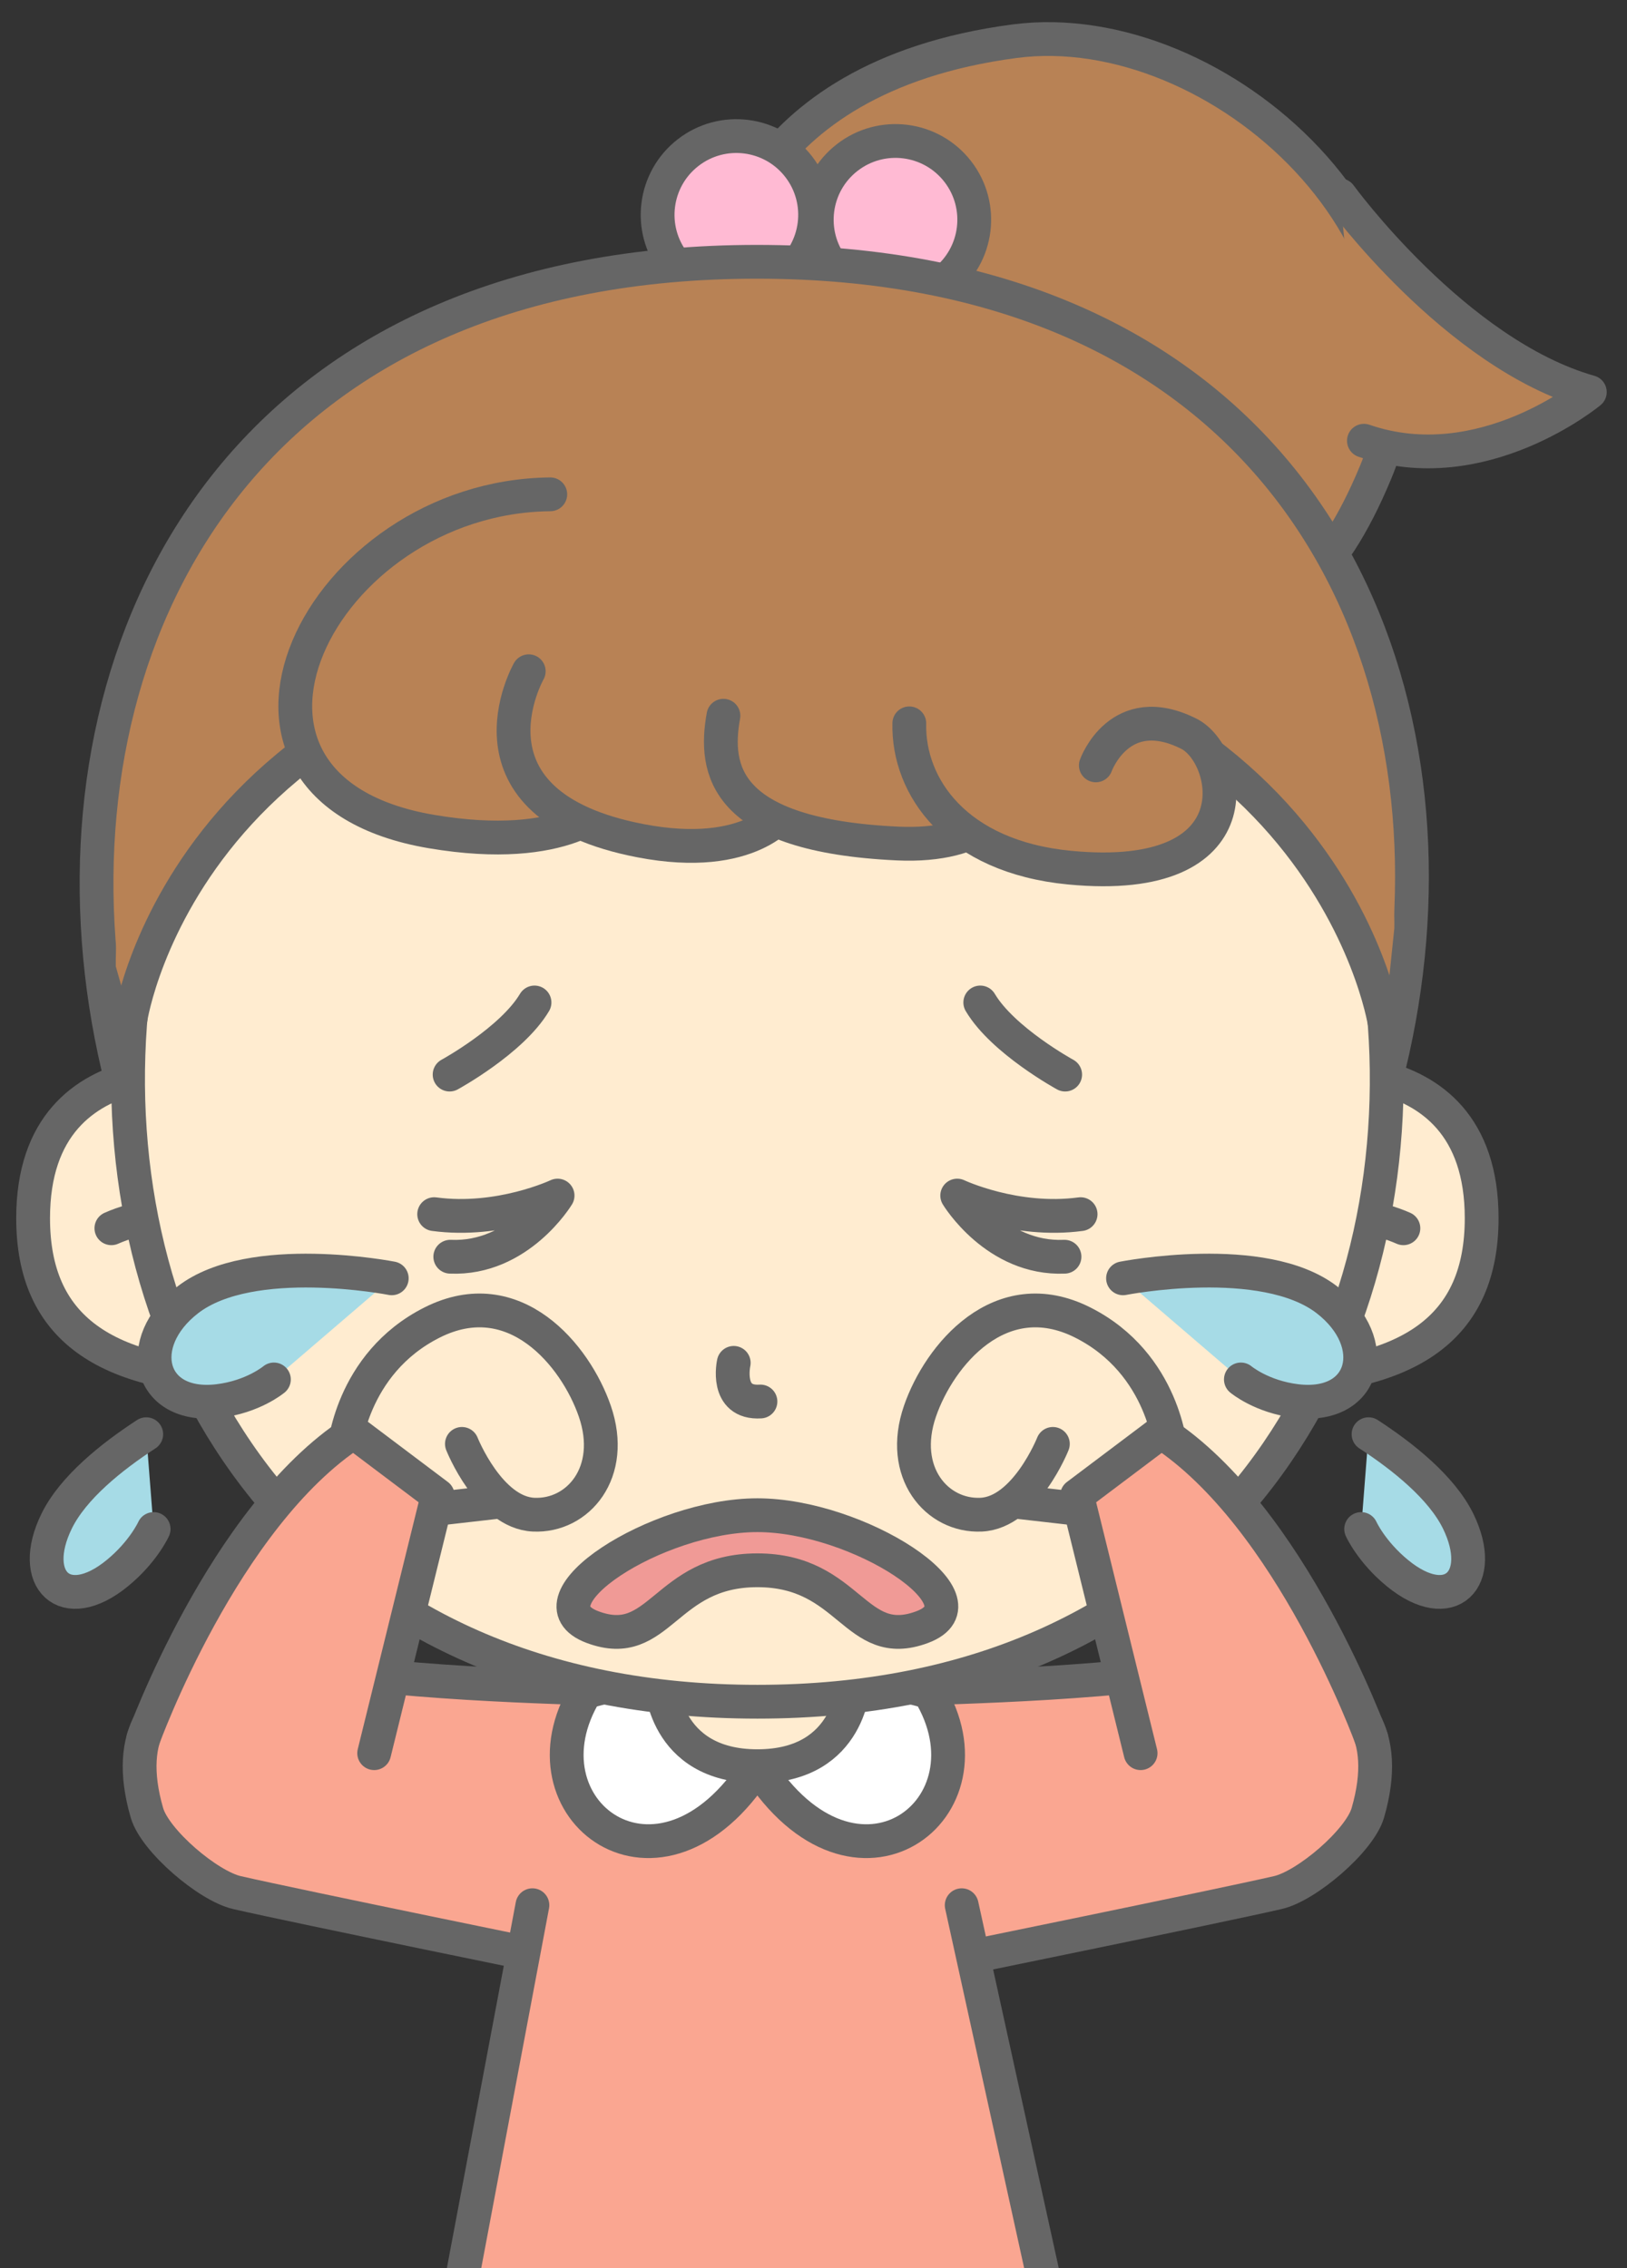 <?xml version="1.0" encoding="UTF-8"?>
<!DOCTYPE svg PUBLIC "-//W3C//DTD SVG 1.1//EN" "http://www.w3.org/Graphics/SVG/1.1/DTD/svg11.dtd">
<svg version="1.1" xmlns="http://www.w3.org/2000/svg" xmlns:xlink="http://www.w3.org/1999/xlink" x="0" y="0" width="192.578" height="268.491" viewBox="0, 0, 192.578, 268.491">
  <rect x="0" y="0" width="192.578" height="268.491" fill="#333333" stroke="none"/>
  <g id="Layer_1">
    <path d="M17.309,169.761 C13.225,172.419 8.654,176.073 6.706,180.048 C3.307,186.983 7.683,191.282 13.872,186.219 C16.97,183.687 18.184,180.984 18.184,180.984" fill="#A6DBE6" id="path824"/>
    <path d="M17.309,169.761 C13.225,172.419 8.654,176.073 6.706,180.048 C3.307,186.983 7.683,191.282 13.872,186.219 C16.97,183.687 18.184,180.984 18.184,180.984" fill-opacity="0" stroke="#666666" stroke-width="4" stroke-linecap="round" stroke-linejoin="round" id="path826"/>
    <path d="M161.986,169.761 C166.07,172.419 170.641,176.073 172.59,180.048 C175.988,186.983 171.612,191.282 165.423,186.219 C162.325,183.687 161.111,180.984 161.111,180.984" fill="#A6DBE6" id="path828"/>
    <path d="M161.986,169.761 C166.07,172.419 170.641,176.073 172.59,180.048 C175.988,186.983 171.612,191.282 165.423,186.219 C162.325,183.687 161.111,180.984 161.111,180.984" fill-opacity="0" stroke="#666666" stroke-width="4" stroke-linecap="round" stroke-linejoin="round" id="path830"/>
    <path d="M85.35,32.199 C85.35,32.199 87.35,9.199 120.08,4.879 C144.174,1.7 174.201,28.503 162.812,55.93 C151.941,82.108 139.466,68.823 140.901,64.443" fill="#B88255" id="path832"/>
    <path d="M85.35,32.199 C85.35,32.199 87.35,9.199 120.08,4.879 C144.174,1.7 174.201,28.503 162.812,55.93 C151.941,82.108 139.466,68.823 140.901,64.443" fill-opacity="0" stroke="#666666" stroke-width="4" stroke-linecap="round" stroke-linejoin="round" id="path834"/>
    <path d="M158.607,23.121 C158.607,23.121 172.251,41.894 188.178,46.409 C188.178,46.409 175.437,57.001 161.439,52.169" fill="#B88255" id="path836"/>
    <path d="M158.607,23.121 C158.607,23.121 172.251,41.894 188.178,46.409 C188.178,46.409 175.437,57.001 161.439,52.169" fill-opacity="0" stroke="#666666" stroke-width="4" stroke-linecap="round" stroke-linejoin="round" id="path838"/>
    <path d="M98.63,31.719 C101.782,35.786 107.639,36.527 111.705,33.373 C115.772,30.219 116.515,24.364 113.359,20.296 C110.204,16.229 104.35,15.488 100.282,18.643 C96.216,21.797 95.476,27.652 98.63,31.719" fill="#FFBAD3" id="path840"/>
    <path d="M98.63,31.719 C101.782,35.786 107.639,36.527 111.705,33.373 C115.772,30.219 116.515,24.364 113.359,20.296 C110.204,16.229 104.35,15.488 100.282,18.643 C96.216,21.797 95.476,27.652 98.63,31.719 z" fill-opacity="0" stroke="#666666" stroke-width="4" stroke-linecap="round" stroke-linejoin="round" id="path842"/>
    <path d="M79.794,31.139 C82.947,35.206 88.804,35.947 92.871,32.792 C96.937,29.639 97.679,23.784 94.523,19.716 C91.37,15.65 85.515,14.908 81.448,18.063 C77.38,21.217 76.639,27.073 79.794,31.139" fill="#FFBAD3" id="path844"/>
    <path d="M79.794,31.139 C82.947,35.206 88.804,35.947 92.871,32.792 C96.937,29.639 97.679,23.784 94.523,19.716 C91.37,15.65 85.515,14.908 81.448,18.063 C77.38,21.217 76.639,27.073 79.794,31.139 z" fill-opacity="0" stroke="#666666" stroke-width="4" stroke-linecap="round" stroke-linejoin="round" id="path846"/>
    <path d="M88.905,191.632 C-2.064,191.632 -26.296,30.988 89.588,30.988 C205.472,30.988 179.874,191.632 88.905,191.632" fill="#B88255" id="path848"/>
    <path d="M88.905,191.632 C-2.064,191.632 -26.296,30.988 89.588,30.988 C205.472,30.988 179.874,191.632 88.905,191.632 z" fill-opacity="0" stroke="#666666" stroke-width="4" stroke-linecap="round" stroke-linejoin="round" id="path850"/>
    <path d="M89.648,198.005 C77.279,198.004 64.91,202.394 63.048,204.38 L64.262,231.63 L115.033,231.63 L116.247,204.38 C114.386,202.395 102.017,198.005 89.648,198.005" fill="#FAA691" id="path852"/>
    <path d="M89.648,198.005 C77.279,198.004 64.91,202.394 63.048,204.38 L64.262,231.63 L115.033,231.63 L116.247,204.38 C114.386,202.395 102.017,198.005 89.648,198.005 z" fill-opacity="0" stroke="#666666" stroke-width="4" stroke-linecap="round" stroke-linejoin="round" id="path854"/>
    <path d="M67.979,232.349 C67.979,232.349 35.019,225.625 28.039,224.016 C24.624,223.229 18.352,217.889 17.392,214.578 C11.839,195.422 34.696,197.069 37.465,197.453 C52.963,199.774 71.899,199.703 74.447,200.109 L78.357,201.075" fill="#FAA691" id="path856"/>
    <path d="M67.979,232.349 C67.979,232.349 35.019,225.625 28.039,224.016 C24.624,223.229 18.352,217.889 17.392,214.578 C11.839,195.422 34.696,197.069 37.465,197.453 C52.963,199.774 71.899,199.703 74.447,200.109 L78.357,201.075" fill-opacity="0" stroke="#666666" stroke-width="4" stroke-linecap="round" stroke-linejoin="round" id="path858"/>
    <path d="M111.316,232.349 C111.316,232.349 144.275,225.625 151.256,224.016 C154.67,223.229 160.943,217.889 161.902,214.578 C167.456,195.422 144.6,197.069 141.83,197.453 C126.332,199.774 107.395,199.703 104.848,200.109 L100.937,201.075" fill="#FAA691" id="path860"/>
    <path d="M111.316,232.349 C111.316,232.349 144.275,225.625 151.256,224.016 C154.67,223.229 160.943,217.889 161.902,214.578 C167.456,195.422 144.6,197.069 141.83,197.453 C126.332,199.774 107.395,199.703 104.848,200.109 L100.937,201.075" fill-opacity="0" stroke="#666666" stroke-width="4" stroke-linecap="round" stroke-linejoin="round" id="path862"/>
    <path d="M69.33,200.277 C60.876,214.144 78.089,227.174 89.647,209.057 C101.206,190.94 69.33,200.277 69.33,200.277" fill="#FFFFFF" id="path864"/>
    <path d="M69.33,200.277 C60.876,214.144 78.089,227.174 89.647,209.057 C101.206,190.94 69.33,200.277 69.33,200.277 z" fill-opacity="0" stroke="#666666" stroke-width="4" stroke-linecap="round" stroke-linejoin="round" id="path866"/>
    <path d="M109.965,200.277 C118.419,214.144 101.206,227.174 89.647,209.057 C78.089,190.94 109.965,200.277 109.965,200.277" fill="#FFFFFF" id="path868"/>
    <path d="M109.965,200.277 C118.419,214.144 101.206,227.174 89.647,209.057 C78.089,190.94 109.965,200.277 109.965,200.277 z" fill-opacity="0" stroke="#666666" stroke-width="4" stroke-linecap="round" stroke-linejoin="round" id="path870"/>
    <path d="M96.521,196.953 L95.253,183.551 L89.647,179.906 L84.042,183.551 L82.773,196.953 L78.242,199.101 C78.242,199.101 78.464,209.057 89.647,209.057 C100.831,209.057 101.054,199.101 101.054,199.101 z" fill="#FFECD0" id="path872"/>
    <path d="M96.521,196.953 L95.253,183.551 L89.647,179.906 L84.042,183.551 L82.773,196.953 L78.242,199.101 C78.242,199.101 78.464,209.057 89.647,209.057 C100.831,209.057 101.054,199.101 101.054,199.101 z" fill-opacity="0" stroke="#666666" stroke-width="4" stroke-linecap="round" stroke-linejoin="round" id="path874"/>
    <path d="M28.229,127.235 C28.229,127.235 3.92,122.218 3.92,144.195 C3.92,157.123 12.29,162.993 29.493,163.238" fill="#FFECD0" id="path876"/>
    <path d="M28.229,127.235 C28.229,127.235 3.92,122.218 3.92,144.195 C3.92,157.123 12.29,162.993 29.493,163.238" fill-opacity="0" stroke="#666666" stroke-width="4" stroke-linecap="round" stroke-linejoin="round" id="path878"/>
    <path d="M13.184,145.384 C13.184,145.384 16.37,143.912 19.407,143.931" fill="#FFECD0" id="path880"/>
    <path d="M13.184,145.384 C13.184,145.384 16.37,143.912 19.407,143.931" fill-opacity="0" stroke="#666666" stroke-width="4" stroke-linecap="round" stroke-linejoin="round" id="path882"/>
    <path d="M151.065,127.235 C151.065,127.235 175.375,122.218 175.375,144.195 C175.375,157.123 167.007,162.993 149.803,163.238" fill="#FFECD0" id="path884"/>
    <path d="M151.065,127.235 C151.065,127.235 175.375,122.218 175.375,144.195 C175.375,157.123 167.007,162.993 149.803,163.238" fill-opacity="0" stroke="#666666" stroke-width="4" stroke-linecap="round" stroke-linejoin="round" id="path886"/>
    <path d="M166.112,145.384 C166.112,145.384 162.925,143.912 159.89,143.931" fill="#FFECD0" id="path888"/>
    <path d="M166.112,145.384 C166.112,145.384 162.925,143.912 159.89,143.931" fill-opacity="0" stroke="#666666" stroke-width="4" stroke-linecap="round" stroke-linejoin="round" id="path890"/>
    <path d="M89.647,201.427 C-14.655,201.427 -4.565,48.26 89.647,48.26 C183.859,48.26 193.951,201.427 89.647,201.427" fill="#FFECD0" id="path892"/>
    <path d="M89.647,201.427 C-14.655,201.427 -4.565,48.26 89.647,48.26 C183.859,48.26 193.951,201.427 89.647,201.427 z" fill-opacity="0" stroke="#666666" stroke-width="4" stroke-linecap="round" stroke-linejoin="round" id="path894"/>
    <path d="M86.847,161.317 C86.847,161.317 85.77,166.16 90.009,165.891" fill-opacity="0" stroke="#666666" stroke-width="4" stroke-linecap="round" stroke-linejoin="round" id="path896"/>
    <path d="M15.457,120.559 C15.457,120.559 22.539,73.998 89.539,73.998 C156.539,73.998 163.881,121.03 163.881,121.03 L165.039,109.866 C165.039,109.866 167.039,37.891 89.539,37.891 C12.039,37.891 13.706,114.388 13.706,114.388 z" fill="#B88255" id="path898"/>
    <path d="M15.457,120.559 C15.457,120.559 22.539,73.998 89.539,73.998 C156.539,73.998 163.881,121.03 163.881,121.03" fill-opacity="0" stroke="#666666" stroke-width="4" stroke-linecap="round" stroke-linejoin="round" id="path900"/>
    <path d="M70.013,56.343 L101.729,60.139 L128.33,67.011 L140.33,81.677 L132.092,97.278 L105.796,93.753 L81.669,96.736 L53.747,86.977 z" fill="#B88255" id="path902"/>
    <path d="M65.133,58.512 C37.753,58.783 20.685,93.289 51.083,98.43 C67.113,101.14 71.992,95.177 71.992,95.177" fill="#B88255" id="path904"/>
    <path d="M65.133,58.512 C37.753,58.783 20.685,93.289 51.083,98.43 C67.113,101.14 71.992,95.177 71.992,95.177" fill-opacity="0" stroke="#666666" stroke-width="4" stroke-linecap="round" stroke-linejoin="round" id="path906"/>
    <path d="M62.583,79.453 C62.583,79.453 53.598,95.244 75.824,99.514 C88.94,102.034 92.9,95.99 92.9,95.99" fill="#B88255" id="path908"/>
    <path d="M62.583,79.453 C62.583,79.453 53.598,95.244 75.824,99.514 C88.94,102.034 92.9,95.99 92.9,95.99" fill-opacity="0" stroke="#666666" stroke-width="4" stroke-linecap="round" stroke-linejoin="round" id="path910"/>
    <path d="M85.627,84.719 C84.477,91.094 85.634,98.883 106.227,99.844 C116.412,100.32 120.159,95.449 118.417,92.466" fill="#B88255" id="path912"/>
    <path d="M85.627,84.719 C84.477,91.094 85.634,98.883 106.227,99.844 C116.412,100.32 120.159,95.449 118.417,92.466" fill-opacity="0" stroke="#666666" stroke-width="4" stroke-linecap="round" stroke-linejoin="round" id="path914"/>
    <path d="M107.629,85.62 C107.458,93.094 113.125,101.407 126.605,102.7 C148.958,104.844 145.708,89.344 140.708,86.844 C132.508,82.744 129.708,90.594 129.708,90.594" fill="#B88255" id="path916"/>
    <path d="M107.629,85.62 C107.458,93.094 113.125,101.407 126.605,102.7 C148.958,104.844 145.708,89.344 140.708,86.844 C132.508,82.744 129.708,90.594 129.708,90.594" fill-opacity="0" stroke="#666666" stroke-width="4" stroke-linecap="round" stroke-linejoin="round" id="path918"/>
    <path d="M63.018,225.512 L48.346,303.406 L130.949,303.406 L113.831,225.512" fill="#FAA691" id="path920"/>
    <path d="M63.018,225.512 L48.346,303.406 L130.949,303.406 L113.831,225.512" fill-opacity="0" stroke="#666666" stroke-width="4" stroke-linecap="round" stroke-linejoin="round" id="path922"/>
    <path d="M89.647,179.348 C77.745,179.348 61.925,189.532 70.143,192.596 C78.135,195.576 78.642,185.868 89.647,185.868 C100.652,185.868 101.16,195.576 109.151,192.596 C117.369,189.532 101.55,179.348 89.647,179.348" fill="#F09A96" id="path924"/>
    <path d="M89.647,179.348 C77.745,179.348 61.925,189.532 70.143,192.596 C78.135,195.576 78.642,185.868 89.647,185.868 C100.652,185.868 101.16,195.576 109.151,192.596 C117.369,189.532 101.55,179.348 89.647,179.348 z" fill-opacity="0" stroke="#666666" stroke-width="4" stroke-linecap="round" stroke-linejoin="round" id="path926"/>
    <path d="M53.297,148.753 C61.421,149.105 65.997,141.516 65.997,141.516 C65.997,141.516 59.132,144.759 51.391,143.715" fill-opacity="0" stroke="#666666" stroke-width="4" stroke-linecap="round" stroke-linejoin="round" id="path928"/>
    <path d="M125.998,148.753 C117.874,149.105 113.299,141.516 113.299,141.516 C113.299,141.516 120.163,144.759 127.904,143.715" fill-opacity="0" stroke="#666666" stroke-width="4" stroke-linecap="round" stroke-linejoin="round" id="path930"/>
    <path d="M53.218,127.194 C53.218,127.194 60.588,123.172 63.266,118.659" fill-opacity="0" stroke="#666666" stroke-width="4" stroke-linecap="round" stroke-linejoin="round" id="path932"/>
    <path d="M126.076,127.194 C126.076,127.194 118.707,123.172 116.029,118.659" fill-opacity="0" stroke="#666666" stroke-width="4" stroke-linecap="round" stroke-linejoin="round" id="path934"/>
    <path d="M46.369,151.309 C46.369,151.309 29.747,148.042 22.227,153.86 C15.665,158.931 17.616,166.823 25.846,165.834 C29.964,165.34 32.419,163.28 32.419,163.28" fill="#A6DBE6" id="path936"/>
    <path d="M46.369,151.309 C46.369,151.309 29.747,148.042 22.227,153.86 C15.665,158.931 17.616,166.823 25.846,165.834 C29.964,165.34 32.419,163.28 32.419,163.28" fill-opacity="0" stroke="#666666" stroke-width="4" stroke-linecap="round" stroke-linejoin="round" id="path938"/>
    <path d="M132.926,151.309 C132.926,151.309 149.549,148.042 157.068,153.86 C163.629,158.931 161.68,166.823 153.449,165.834 C149.331,165.34 146.876,163.28 146.876,163.28" fill="#A6DBE6" id="path940"/>
    <path d="M132.926,151.309 C132.926,151.309 149.549,148.042 157.068,153.86 C163.629,158.931 161.68,166.823 153.449,165.834 C149.331,165.34 146.876,163.28 146.876,163.28" fill-opacity="0" stroke="#666666" stroke-width="4" stroke-linecap="round" stroke-linejoin="round" id="path942"/>
    <path d="M54.674,170.908 C54.674,170.908 57.904,179.035 63.154,179.285 C68.404,179.535 72.904,174.285 70.404,167.035 C68.122,160.417 60.893,151.638 51.154,156.535 C41.415,161.431 40.713,171.785 40.713,171.785 L50.01,178.785 L59.416,177.71" fill="#FFECD0" id="path944"/>
    <path d="M54.674,170.908 C54.674,170.908 57.904,179.035 63.154,179.285 C68.404,179.535 72.904,174.285 70.404,167.035 C68.122,160.417 60.893,151.638 51.154,156.535 C41.415,161.431 40.713,171.785 40.713,171.785 L50.01,178.785 L59.416,177.71" fill-opacity="0" stroke="#666666" stroke-width="4" stroke-linecap="round" stroke-linejoin="round" id="path946"/>
    <path d="M124.621,170.908 C124.621,170.908 121.391,179.035 116.141,179.285 C110.891,179.535 106.391,174.285 108.891,167.035 C111.172,160.417 118.402,151.638 128.141,156.535 C137.879,161.431 138.582,171.785 138.582,171.785 L129.285,178.785 L119.879,177.71" fill="#FFECD0" id="path948"/>
    <path d="M124.621,170.908 C124.621,170.908 121.391,179.035 116.141,179.285 C110.891,179.535 106.391,174.285 108.891,167.035 C111.172,160.417 118.402,151.638 128.141,156.535 C137.879,161.431 138.582,171.785 138.582,171.785 L129.285,178.785 L119.879,177.71" fill-opacity="0" stroke="#666666" stroke-width="4" stroke-linecap="round" stroke-linejoin="round" id="path950"/>
    <path d="M16.963,205.79 C16.963,205.79 26.454,179.516 41.848,169.516 L51.809,177.016 L44.289,207.516" fill="#FAA691" id="path952"/>
    <path d="M16.963,205.79 C16.963,205.79 26.454,179.516 41.848,169.516 L51.809,177.016 L44.289,207.516" fill-opacity="0" stroke="#666666" stroke-width="4" stroke-linecap="round" stroke-linejoin="round" id="path954"/>
    <path d="M162.332,205.79 C162.332,205.79 152.842,179.516 137.447,169.516 L127.486,177.016 L135.006,207.516" fill="#FAA691" id="path956"/>
    <path d="M162.332,205.79 C162.332,205.79 152.842,179.516 137.447,169.516 L127.486,177.016 L135.006,207.516" fill-opacity="0" stroke="#666666" stroke-width="4" stroke-linecap="round" stroke-linejoin="round" id="path958"/>
  </g>
</svg>
